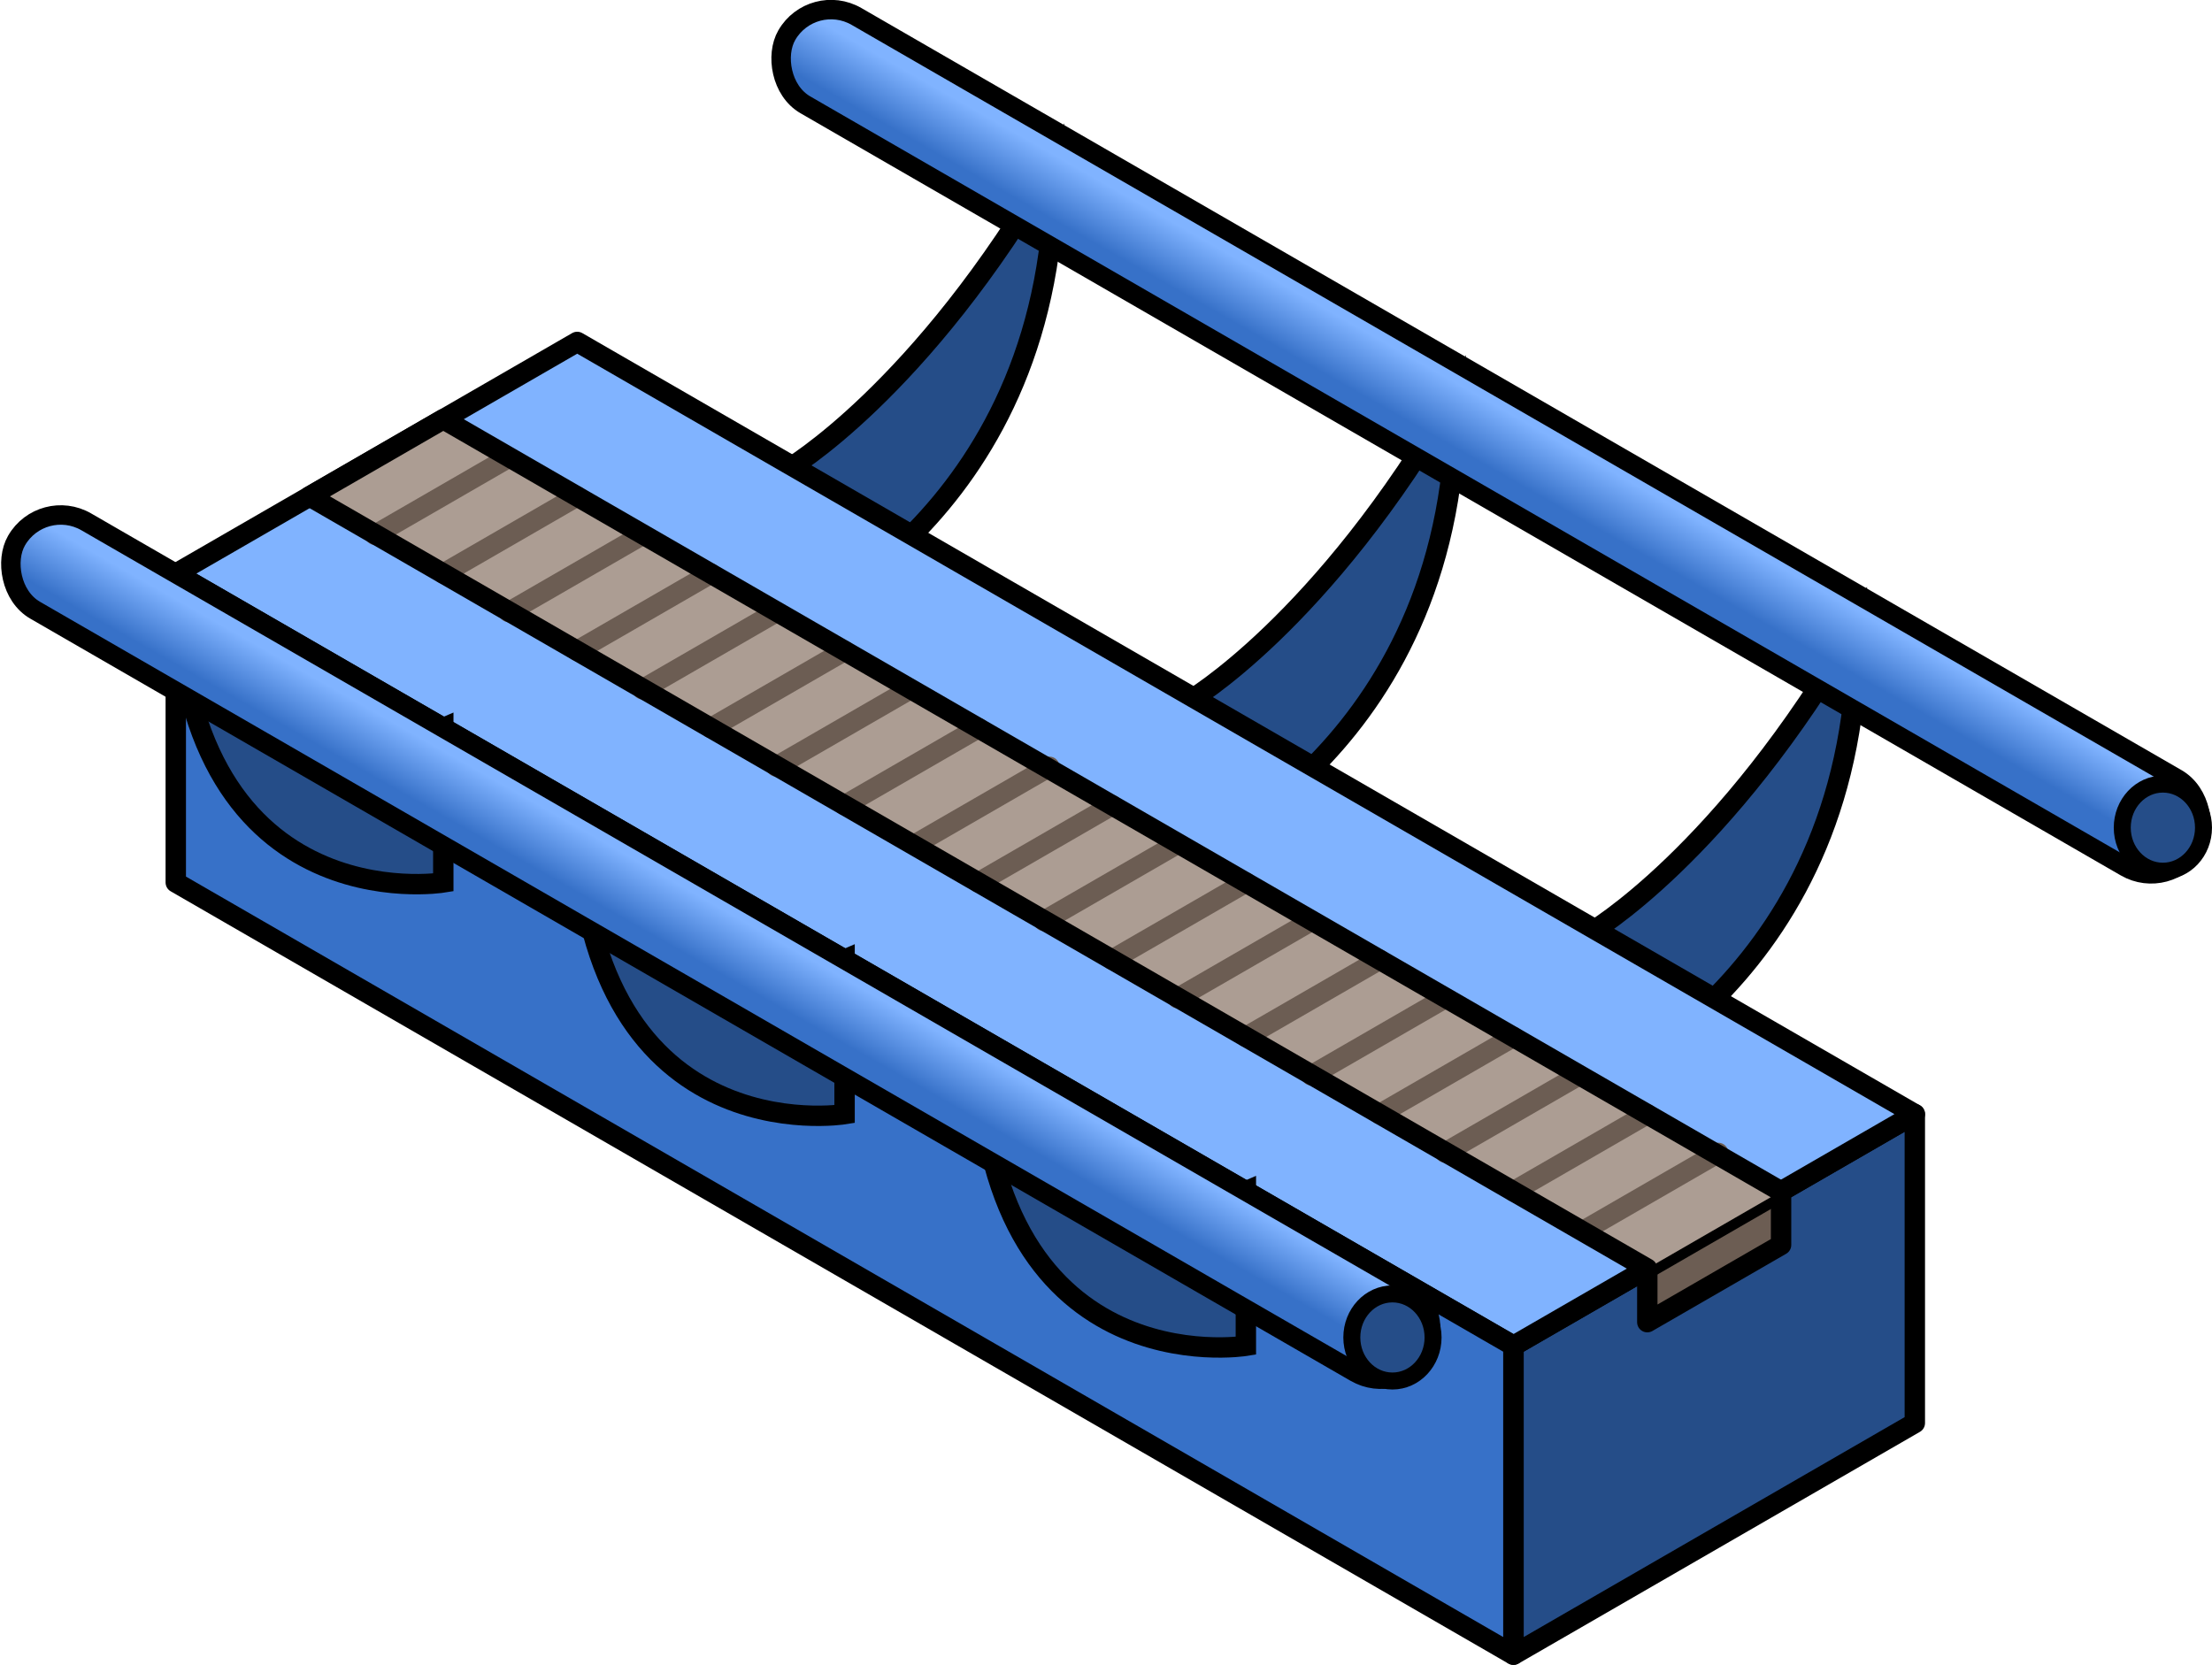 <?xml version="1.0" encoding="UTF-8" standalone="no"?>
<!-- Created with Inkscape (http://www.inkscape.org/) -->

<svg
   xmlns:dc="http://purl.org/dc/elements/1.1/"
   xmlns:cc="http://creativecommons.org/ns#"
   xmlns:rdf="http://www.w3.org/1999/02/22-rdf-syntax-ns#"
   xmlns:svg="http://www.w3.org/2000/svg"
   xmlns="http://www.w3.org/2000/svg"
   xmlns:xlink="http://www.w3.org/1999/xlink"
   xmlns:sodipodi="http://sodipodi.sourceforge.net/DTD/sodipodi-0.dtd"
   xmlns:inkscape="http://www.inkscape.org/namespaces/inkscape"
   width="14.321mm"
   height="10.78mm"
   viewBox="0 0 14.321 10.78"
   version="1.1"
   id="svg82637"
   inkscape:version="0.92.3 (2405546, 2018-03-11)"
   sodipodi:docname="Conv_guide.svg">
  <defs
     id="defs82631">
    <linearGradient
       inkscape:collect="always"
       xlink:href="#linearGradient5525"
       id="linearGradient5531"
       gradientUnits="userSpaceOnUse"
       x1="118.536"
       y1="111.838"
       x2="118.539"
       y2="112.207"
       gradientTransform="translate(3.092,-5.364)" />
    <linearGradient
       inkscape:collect="always"
       id="linearGradient5525">
      <stop
         style="stop-color:#80b3ff;stop-opacity:1"
         offset="0"
         id="stop5521" />
      <stop
         style="stop-color:#3771c8;stop-opacity:1"
         offset="1"
         id="stop5523" />
    </linearGradient>
    <linearGradient
       inkscape:collect="always"
       xlink:href="#linearGradient5525"
       id="linearGradient5527"
       x1="118.536"
       y1="111.838"
       x2="118.539"
       y2="112.207"
       gradientUnits="userSpaceOnUse" />
  </defs>
  <sodipodi:namedview
     id="base"
     pagecolor="#ffffff"
     bordercolor="#666666"
     borderopacity="1.0"
     inkscape:pageopacity="0.0"
     inkscape:pageshadow="2"
     inkscape:zoom="7.9195959"
     inkscape:cx="36.832128"
     inkscape:cy="21.64504"
     inkscape:document-units="mm"
     inkscape:current-layer="layer1"
     showgrid="false"
     fit-margin-top="0"
     fit-margin-left="0"
     fit-margin-right="0"
     fit-margin-bottom="0"
     inkscape:window-width="1920"
     inkscape:window-height="1009"
     inkscape:window-x="-8"
     inkscape:window-y="-8"
     inkscape:window-maximized="1" />
  <g
     inkscape:label="Calque 1"
     inkscape:groupmode="layer"
     id="layer1"
     transform="translate(-69.813,-64.965)">
    <path
       style="display:inline;fill:#6c5d53;fill-opacity:1;stroke:none;stroke-width:0.265px;stroke-linecap:butt;stroke-linejoin:miter;stroke-opacity:1"
       d="m 80.478,73.179 0.866,-0.5 c 0,0 0,1 0,1 l -0.866,0.5 z"
       id="path10133"
       inkscape:connector-curvature="0" />
    <path
       style="display:inline;fill:#254d88;fill-opacity:1;stroke:#000000;stroke-width:0.132;stroke-linecap:butt;stroke-linejoin:round;stroke-miterlimit:4;stroke-dasharray:none;stroke-opacity:1"
       d="m 79.612,73.679 v 2 l 2.598,-1.5 v -2 l -0.866,0.5 10e-7,0.347 -0.866,0.5 -10e-7,-0.347 z"
       id="path10135"
       inkscape:connector-curvature="0"
       sodipodi:nodetypes="ccccccccc" />
    <g
       transform="translate(25.918,-85.321)"
       style="display:inline"
       id="g82517">
      <g
         transform="translate(0.493,-0.673)"
         id="g7353">
        <path
           sodipodi:nodetypes="cccc"
           inkscape:connector-curvature="0"
           id="path4948"
           d="m 50.229,152 c 0.023,2.28 -1.732,3 -1.732,3 v -1 c 0,0 0.866,-0.5 1.732,-2 z"
           style="fill:#254d88;fill-opacity:1;stroke:#000000;stroke-width:0.132;stroke-linecap:butt;stroke-linejoin:miter;stroke-miterlimit:4;stroke-dasharray:none;stroke-opacity:1" />
        <path
           style="fill:#254d88;fill-opacity:1;stroke:#000000;stroke-width:0.132;stroke-linecap:butt;stroke-linejoin:miter;stroke-miterlimit:4;stroke-dasharray:none;stroke-opacity:1"
           d="m 52.828,153.5 c 0.023,2.28 -1.732,3 -1.732,3 v -1 c 0,0 0.866,-0.5 1.732,-2 z"
           id="path4952"
           inkscape:connector-curvature="0"
           sodipodi:nodetypes="cccc" />
        <path
           sodipodi:nodetypes="cccc"
           inkscape:connector-curvature="0"
           id="path4954"
           d="m 55.426,155 c 0.023,2.28 -1.732,3 -1.732,3 v -1 c 0,0 0.866,-0.5 1.732,-2 z"
           style="fill:#254d88;fill-opacity:1;stroke:#000000;stroke-width:0.132;stroke-linecap:butt;stroke-linejoin:miter;stroke-miterlimit:4;stroke-dasharray:none;stroke-opacity:1" />
        <rect
           transform="rotate(30)"
           ry="0.33"
           y="106.353"
           x="117.592"
           height="0.661"
           width="10.53"
           id="rect5529"
           style="opacity:1;vector-effect:none;fill:url(#linearGradient5531);fill-opacity:1;stroke:#000000;stroke-width:0.126;stroke-linecap:round;stroke-linejoin:round;stroke-miterlimit:4;stroke-dasharray:none;stroke-dashoffset:0;stroke-opacity:1;paint-order:fill markers stroke" />
        <ellipse
           ry="0.282"
           rx="0.263"
           cy="156.318"
           cx="57.405"
           id="ellipse5519"
           style="opacity:1;vector-effect:none;fill:#254d88;fill-opacity:1;stroke:#000000;stroke-width:0.11;stroke-linecap:round;stroke-linejoin:round;stroke-miterlimit:4;stroke-dasharray:none;stroke-dashoffset:0;stroke-opacity:1;paint-order:fill markers stroke" />
      </g>
      <g
         style="stroke-width:0.132;stroke-miterlimit:4;stroke-dasharray:none"
         transform="translate(-29.445,-33)"
         id="g10331">
        <path
           sodipodi:nodetypes="ccccc"
           inkscape:connector-curvature="0"
           id="path10285"
           d="m 85.737,190.5 -8.66,-5 -2.598,1.5 8.66,5 z"
           style="fill:#80b3ff;stroke:#000000;stroke-width:0.132;stroke-linecap:round;stroke-linejoin:round;stroke-miterlimit:4;stroke-dasharray:none;stroke-opacity:1;paint-order:fill markers stroke" />
        <path
           sodipodi:nodetypes="ccccc"
           inkscape:connector-curvature="0"
           id="path10287"
           d="m 83.138,192 -8.66,-5 v 2 l 8.66,5 z"
           style="fill:#3771c8;stroke:#000000;stroke-width:0.132;stroke-linecap:round;stroke-linejoin:round;stroke-miterlimit:4;stroke-dasharray:none;stroke-opacity:1;paint-order:fill markers stroke" />
        <path
           sodipodi:nodetypes="cccc"
           inkscape:connector-curvature="0"
           id="path10289"
           d="m 84.87,191 -8.66,-5 -0.866,0.5 8.66,5"
           style="fill:#ac9d93;stroke:none;stroke-width:0.132;stroke-linecap:butt;stroke-linejoin:round;stroke-miterlimit:4;stroke-dasharray:none;stroke-opacity:1" />
        <path
           inkscape:connector-curvature="0"
           id="path10291"
           d="m 76.21,187 0.866,-0.5"
           style="fill:#6c5d53;stroke:#6c5d53;stroke-width:0.132;stroke-linecap:round;stroke-linejoin:miter;stroke-miterlimit:4;stroke-dasharray:none;stroke-opacity:1" />
        <path
           style="fill:#6c5d53;stroke:#6c5d53;stroke-width:0.132;stroke-linecap:round;stroke-linejoin:miter;stroke-miterlimit:4;stroke-dasharray:none;stroke-opacity:1"
           d="m 77.076,187.5 0.866,-0.5"
           id="path10293"
           inkscape:connector-curvature="0" />
        <path
           inkscape:connector-curvature="0"
           id="path10295"
           d="m 77.942,188 0.866,-0.5"
           style="fill:#6c5d53;stroke:#6c5d53;stroke-width:0.132;stroke-linecap:round;stroke-linejoin:miter;stroke-miterlimit:4;stroke-dasharray:none;stroke-opacity:1" />
        <path
           style="fill:#6c5d53;stroke:#6c5d53;stroke-width:0.132;stroke-linecap:round;stroke-linejoin:miter;stroke-miterlimit:4;stroke-dasharray:none;stroke-opacity:1"
           d="m 78.808,188.5 0.866,-0.5"
           id="path10297"
           inkscape:connector-curvature="0" />
        <path
           style="fill:#6c5d53;stroke:#6c5d53;stroke-width:0.132;stroke-linecap:round;stroke-linejoin:miter;stroke-miterlimit:4;stroke-dasharray:none;stroke-opacity:1"
           d="m 75.768,186.749 0.866,-0.5"
           id="path10299"
           inkscape:connector-curvature="0" />
        <path
           inkscape:connector-curvature="0"
           id="path10301"
           d="m 76.634,187.249 0.866,-0.5"
           style="fill:#6c5d53;stroke:#6c5d53;stroke-width:0.132;stroke-linecap:round;stroke-linejoin:miter;stroke-miterlimit:4;stroke-dasharray:none;stroke-opacity:1" />
        <path
           style="fill:#6c5d53;stroke:#6c5d53;stroke-width:0.132;stroke-linecap:round;stroke-linejoin:miter;stroke-miterlimit:4;stroke-dasharray:none;stroke-opacity:1"
           d="m 77.5,187.749 0.866,-0.5"
           id="path10303"
           inkscape:connector-curvature="0" />
        <path
           inkscape:connector-curvature="0"
           id="path10305"
           d="m 78.366,188.249 0.866,-0.5"
           style="fill:#6c5d53;stroke:#6c5d53;stroke-width:0.132;stroke-linecap:round;stroke-linejoin:miter;stroke-miterlimit:4;stroke-dasharray:none;stroke-opacity:1" />
        <path
           inkscape:connector-curvature="0"
           id="path10307"
           d="m 79.268,188.751 0.866,-0.5"
           style="fill:#6c5d53;stroke:#6c5d53;stroke-width:0.132;stroke-linecap:round;stroke-linejoin:miter;stroke-miterlimit:4;stroke-dasharray:none;stroke-opacity:1" />
        <path
           style="fill:#6c5d53;stroke:#6c5d53;stroke-width:0.132;stroke-linecap:round;stroke-linejoin:miter;stroke-miterlimit:4;stroke-dasharray:none;stroke-opacity:1"
           d="m 80.54,189.5 0.866,-0.5"
           id="path10309"
           inkscape:connector-curvature="0" />
        <path
           inkscape:connector-curvature="0"
           id="path10311"
           d="m 81.406,190 0.866,-0.5"
           style="fill:#6c5d53;stroke:#6c5d53;stroke-width:0.132;stroke-linecap:round;stroke-linejoin:miter;stroke-miterlimit:4;stroke-dasharray:none;stroke-opacity:1" />
        <path
           style="fill:#6c5d53;stroke:#6c5d53;stroke-width:0.132;stroke-linecap:round;stroke-linejoin:miter;stroke-miterlimit:4;stroke-dasharray:none;stroke-opacity:1"
           d="m 82.272,190.5 0.866,-0.5"
           id="path10313"
           inkscape:connector-curvature="0" />
        <path
           inkscape:connector-curvature="0"
           id="path10315"
           d="m 83.138,191 0.866,-0.5"
           style="fill:#6c5d53;stroke:#6c5d53;stroke-width:0.132;stroke-linecap:round;stroke-linejoin:miter;stroke-miterlimit:4;stroke-dasharray:none;stroke-opacity:1" />
        <path
           inkscape:connector-curvature="0"
           id="path10317"
           d="m 80.098,189.249 0.866,-0.5"
           style="fill:#6c5d53;stroke:#6c5d53;stroke-width:0.132;stroke-linecap:round;stroke-linejoin:miter;stroke-miterlimit:4;stroke-dasharray:none;stroke-opacity:1" />
        <path
           style="fill:#6c5d53;stroke:#6c5d53;stroke-width:0.132;stroke-linecap:round;stroke-linejoin:miter;stroke-miterlimit:4;stroke-dasharray:none;stroke-opacity:1"
           d="m 80.964,189.749 0.866,-0.5"
           id="path10319"
           inkscape:connector-curvature="0" />
        <path
           inkscape:connector-curvature="0"
           id="path10321"
           d="m 81.83,190.249 0.866,-0.5"
           style="fill:#6c5d53;stroke:#6c5d53;stroke-width:0.132;stroke-linecap:round;stroke-linejoin:miter;stroke-miterlimit:4;stroke-dasharray:none;stroke-opacity:1" />
        <path
           style="fill:#6c5d53;stroke:#6c5d53;stroke-width:0.132;stroke-linecap:round;stroke-linejoin:miter;stroke-miterlimit:4;stroke-dasharray:none;stroke-opacity:1"
           d="m 82.696,190.749 0.866,-0.5"
           id="path10323"
           inkscape:connector-curvature="0" />
        <path
           style="fill:#6c5d53;stroke:#6c5d53;stroke-width:0.132;stroke-linecap:round;stroke-linejoin:miter;stroke-miterlimit:4;stroke-dasharray:none;stroke-opacity:1"
           d="m 83.598,191.251 0.866,-0.5"
           id="path10325"
           inkscape:connector-curvature="0" />
        <path
           style="fill:#6c5d53;stroke:#6c5d53;stroke-width:0.132;stroke-linecap:round;stroke-linejoin:miter;stroke-miterlimit:4;stroke-dasharray:none;stroke-opacity:1"
           d="m 79.674,189 0.866,-0.5"
           id="path10327"
           inkscape:connector-curvature="0" />
        <path
           sodipodi:nodetypes="cccc"
           style="fill:none;stroke:#000000;stroke-width:0.132;stroke-linecap:round;stroke-linejoin:round;stroke-miterlimit:4;stroke-dasharray:none;stroke-opacity:1"
           d="m 84.87,191 -8.66,-5 -0.866,0.5 8.66,5"
           id="path10329"
           inkscape:connector-curvature="0" />
      </g>
      <g
         transform="translate(0.866,-0.5)"
         id="g7346">
        <path
           sodipodi:nodetypes="cccc"
           inkscape:connector-curvature="0"
           id="path4940"
           d="m 46.765,156 c 0.023,2.28 1.732,2 1.732,2 v -1 c 0,0 -1.311,0.567 -1.732,-1 z"
           style="fill:#254d88;fill-opacity:1;stroke:#000000;stroke-width:0.132;stroke-linecap:butt;stroke-linejoin:miter;stroke-miterlimit:4;stroke-dasharray:none;stroke-opacity:1" />
        <path
           style="fill:#254d88;fill-opacity:1;stroke:#000000;stroke-width:0.132;stroke-linecap:butt;stroke-linejoin:miter;stroke-miterlimit:4;stroke-dasharray:none;stroke-opacity:1"
           d="m 49.363,157.5 c 0.023,2.28 1.732,2 1.732,2 v -1 c 0,0 -1.311,0.567 -1.732,-1 z"
           id="path4942"
           inkscape:connector-curvature="0"
           sodipodi:nodetypes="cccc" />
        <path
           style="fill:#254d88;fill-opacity:1;stroke:#000000;stroke-width:0.132;stroke-linecap:butt;stroke-linejoin:miter;stroke-miterlimit:4;stroke-dasharray:none;stroke-opacity:1"
           d="m 44.167,154.5 c 0.023,2.28 1.732,2 1.732,2 v -1 c 0,0 -1.311,0.567 -1.732,-1 z"
           id="path4938"
           inkscape:connector-curvature="0"
           sodipodi:nodetypes="cccc" />
        <rect
           style="opacity:1;vector-effect:none;fill:url(#linearGradient5527);fill-opacity:1;stroke:#000000;stroke-width:0.126;stroke-linecap:round;stroke-linejoin:round;stroke-miterlimit:4;stroke-dasharray:none;stroke-dashoffset:0;stroke-opacity:1;paint-order:fill markers stroke"
           id="rect4936"
           width="10.53"
           height="0.661"
           x="114.5"
           y="111.717"
           ry="0.33"
           transform="rotate(30)" />
        <ellipse
           style="opacity:1;vector-effect:none;fill:#254d88;fill-opacity:1;stroke:#000000;stroke-width:0.11;stroke-linecap:round;stroke-linejoin:round;stroke-miterlimit:4;stroke-dasharray:none;stroke-dashoffset:0;stroke-opacity:1;paint-order:fill markers stroke"
           id="path4962"
           cx="52.044"
           cy="159.446"
           rx="0.263"
           ry="0.282" />
      </g>
    </g>
  </g>
</svg>
